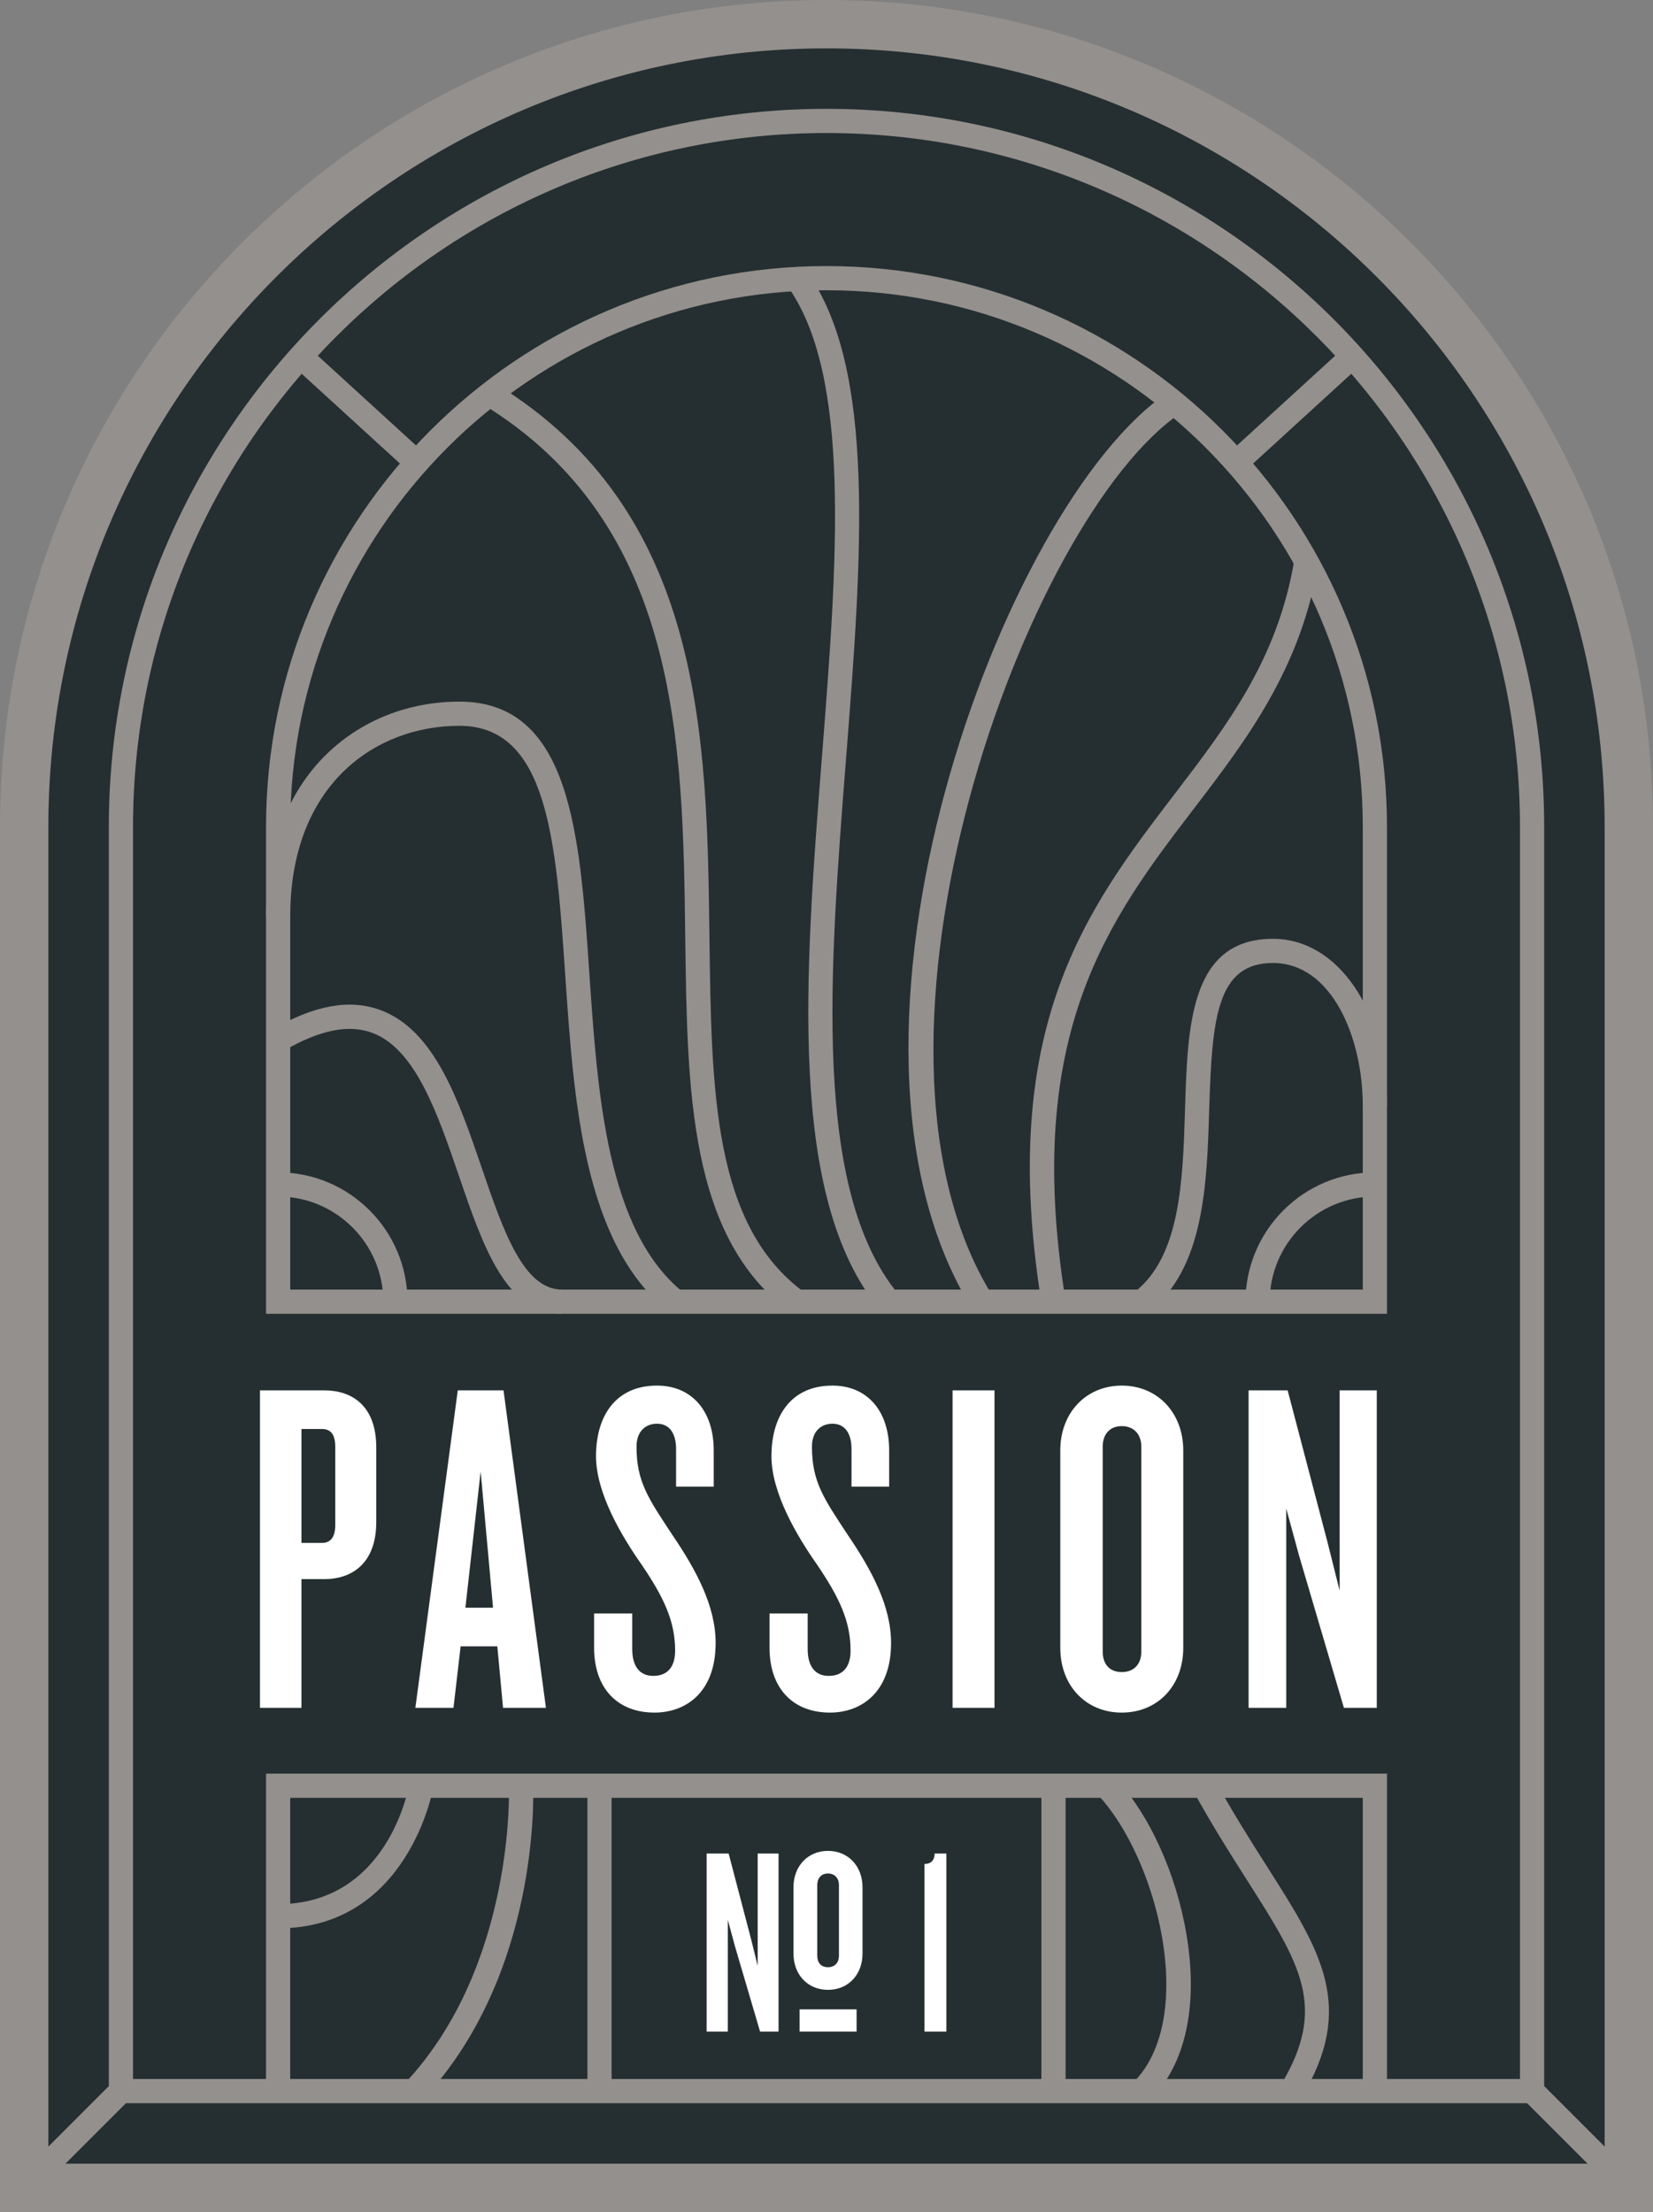 <?xml version="1.0" encoding="UTF-8"?><svg id="b" xmlns="http://www.w3.org/2000/svg" viewBox="0 0 363.365 486.19"><rect x="0" y="0" width="363.365" height="486.19" fill="#808080" stroke="none"/><g id="c"><path d="M358.048,181.709v299.164H5.317V181.709C5.317,84.289,84.262,5.316,181.682,5.316s176.365,78.973,176.365,176.393Z" style="fill:#252f31;"/><path d="M363.365,486.19H0V181.71C0,81.515,81.502,0,181.681,0s181.684,81.515,181.684,181.71v304.481ZM10.633,475.558h342.1V181.71c0-94.333-76.733-171.077-171.051-171.077S10.633,87.376,10.633,181.71v293.848Z" style="fill:#94908d;"/><path d="M339.442,462.267H23.926V181.71C23.926,94.707,94.697,23.923,181.684,23.923s157.758,70.784,157.758,157.786v280.557ZM29.242,456.951h304.883V181.71c0-84.072-68.385-152.47-152.442-152.47S29.242,97.638,29.242,181.71v275.241Z" style="fill:#94908d;"/><path d="M304.886,288.763H58.482v-107.053c0-67.949,55.268-123.23,123.202-123.23s123.202,55.281,123.202,123.23v107.053ZM63.798,283.446h235.771v-101.737c0-65.018-52.883-117.914-117.885-117.914s-117.885,52.896-117.885,117.914v101.737Z" style="fill:#94908d;"/><path d="M53.793,434.736v-255.362c0-70.535,57.371-127.92,127.89-127.92s127.89,57.385,127.89,127.92v255.362H53.793Z" style="fill:none;"/><rect x=".913" y="467.584" width="30.075" height="5.316" transform="translate(-327.839 149.009) rotate(-45)" style="fill:#94908d;"/><rect x="344.758" y="455.205" width="5.316" height="30.074" transform="translate(-230.755 383.391) rotate(-45)" style="fill:#94908d;"/><polygon points="304.888 459.609 299.572 459.609 299.572 395.154 63.793 395.154 63.793 459.609 58.477 459.609 58.477 389.838 304.888 389.838 304.888 459.609" style="fill:#94908d;"/><rect x="129.128" y="392.496" width="5.316" height="67.113" style="fill:#94908d;"/><rect x="228.923" y="392.496" width="5.316" height="67.113" style="fill:#94908d;"/><path d="M71.29,347.081h-5.026v28.287h-9.117v-69.774h14.142c5.97,0,11.422,3.247,11.422,12.572v16.343c0,9.218-5.451,12.572-11.422,12.572ZM73.699,318.06c0-2.723-.94-3.979-2.933-3.979h-4.501v25.04h4.501c1.994,0,2.933-1.363,2.933-3.982v-17.078Z" style="fill:#fff;"/><path d="M110.581,375.368l-1.256-13.514h-8.068l-1.573,13.514h-8.379l9.324-69.774h10.056l9.324,69.774h-9.428ZM105.659,323.404l-3.354,29.964h6.074l-2.72-29.964Z" style="fill:#fff;"/><path d="M143.901,376.417c-8.276,0-13.306-5.449-13.306-14.249v-7.544h8.385v7.858c0,3.665,1.568,5.867,4.61,5.867,3.245,0,4.818-2.095,4.818-5.553,0-6.495-2.513-11.733-7.336-18.859-4.501-6.391-10.056-15.819-10.056-23.887,0-8.8,4.294-15.505,13.41-15.505,7.544,0,12.465,5.449,12.465,14.249v7.961h-8.276v-8.276c0-3.458-1.464-5.553-4.19-5.553-2.617,0-4.506,1.781-4.506,5.028,0,7.754,2.622,11.419,7.86,19.383,5.342,7.858,9.532,15.713,9.532,23.781,0,11.001-6.702,15.297-13.41,15.297Z" style="fill:#fff;"/><path d="M182.465,376.417c-8.276,0-13.306-5.449-13.306-14.249v-7.544h8.385v7.858c0,3.665,1.568,5.867,4.61,5.867,3.245,0,4.818-2.095,4.818-5.553,0-6.495-2.513-11.733-7.336-18.859-4.501-6.391-10.056-15.819-10.056-23.887,0-8.8,4.294-15.505,13.41-15.505,7.544,0,12.465,5.449,12.465,14.249v7.961h-8.276v-8.276c0-3.458-1.464-5.553-4.19-5.553-2.617,0-4.506,1.781-4.506,5.028,0,7.754,2.622,11.419,7.86,19.383,5.342,7.858,9.532,15.713,9.532,23.781,0,11.001-6.702,15.297-13.41,15.297Z" style="fill:#fff;"/><path d="M209.395,375.368v-69.774h9.22v69.774h-9.22Z" style="fill:#fff;"/><path d="M246.593,376.417c-7.86,0-13.519-5.869-13.519-14.249v-43.374c0-8.276,5.659-14.249,13.519-14.249,7.855,0,13.514,5.973,13.514,14.249v43.374c0,8.379-5.659,14.249-13.514,14.249ZM250.887,317.956c0-2.619-1.573-4.504-4.294-4.504-2.726,0-4.195,1.885-4.195,4.504v45.051c0,2.723,1.469,4.504,4.195,4.504,2.72,0,4.294-1.781,4.294-4.504v-45.051Z" style="fill:#fff;"/><path d="M295.421,375.368l-9.849-33.422-2.829-10.37v43.792h-8.276v-69.774h8.587l8.8,33.525,2.622,10.477v-44.002h8.172v69.774h-7.227Z" style="fill:#fff;"/><path d="M89.578,286.118h-5.316c0-12.751-10.376-23.126-23.126-23.126v-5.316c15.684,0,28.443,12.759,28.443,28.443Z" style="fill:#94908d;"/><path d="M279.101,286.118h-5.316c0-15.684,12.759-28.443,28.443-28.443v5.316c-12.751,0-23.126,10.376-23.126,23.126Z" style="fill:#94908d;"/><rect x="267.217" y="87.36" width="34.553" height="5.317" transform="translate(13.769 215.511) rotate(-42.428)" style="fill:#94908d;"/><rect x="76.212" y="72.743" width="5.317" height="34.553" transform="translate(-40.787 87.556) rotate(-47.597)" style="fill:#94908d;"/><path d="M123.539,288.763c-12.286,0-17.325-14.726-22.657-30.317-4.688-13.701-9.535-27.869-19.041-31.431-5.166-1.931-11.502-.665-19.37,3.886l-2.663-4.6c9.327-5.399,17.146-6.801,23.897-4.265,11.858,4.442,17.12,19.819,22.205,34.691,4.701,13.74,9.143,26.719,17.628,26.719v5.316Z" style="fill:#94908d;"/><path d="M173.538,288.244c-22.07-16.31-22.475-48.376-22.906-82.325-.535-42.414-1.145-90.489-44.407-117.003l2.778-4.532c45.765,28.046,46.393,77.678,46.946,121.468.431,34.006.802,63.375,20.751,78.114l-3.162,4.278Z" style="fill:#94908d;"/><path d="M213.592,287.517c-36.672-59.263,6.835-176.809,43.034-201.184l2.97,4.408c-33.982,22.882-76.077,138.076-41.482,193.978l-4.522,2.798Z" style="fill:#94908d;"/><path d="M252.639,288.212l-3.271-4.19c10.126-7.91,10.638-24.409,11.131-40.366.568-18.345,1.158-37.313,19.331-37.313,14.285,0,25.055,15.801,25.055,36.752h-5.316c0-15.24-6.918-31.436-19.739-31.436-12.393,0-13.4,12.221-14.018,32.163-.506,16.38-1.082,34.948-13.174,44.389Z" style="fill:#94908d;"/><path d="M228.957,286.525c-9.779-60.953,10.056-86.899,29.24-111.988,11.671-15.264,22.696-29.684,26.343-51.574l5.244.872c-3.865,23.197-15.811,38.821-27.363,53.931-18.501,24.196-37.629,49.217-28.214,107.917l-5.249.841Z" style="fill:#94908d;"/><path d="M193.352,287.8c-20.271-24.5-16.416-73.701-12.686-121.283,3.39-43.268,6.591-84.134-7.699-103.816l4.304-3.125c15.44,21.268,12.164,63.084,8.694,107.357-3.645,46.525-7.414,94.64,11.484,117.478l-4.096,3.39Z" style="fill:#94908d;"/><path d="M146.824,288.173c-18.563-14.991-20.689-46.204-22.566-73.738-2.009-29.463-3.743-54.907-23.28-54.907-18.506,0-37.18,12.961-37.18,41.915h-5.316c0-14.973,4.667-27.373,13.496-35.864,7.624-7.331,17.922-11.367,29.001-11.367,24.502,0,26.485,29.076,28.583,59.86,1.802,26.452,3.847,56.431,20.601,69.963l-3.338,4.138Z" style="fill:#94908d;"/><path d="M252.885,461.488l-3.764-3.759c14.337-14.352,5.192-49.666-7.941-63.396l3.842-3.676c7.523,7.865,13.584,21.161,15.819,34.694,2.575,15.586-.252,28.419-7.956,36.137Z" style="fill:#94908d;"/><path d="M286.128,460.979l-4.558-2.741c10.293-17.112,4.364-26.431-7.447-44.997-3.569-5.607-7.614-11.962-11.744-19.464l4.657-2.565c4.05,7.354,8.045,13.636,11.57,19.176,11.749,18.462,19.51,30.66,7.523,50.591Z" style="fill:#94908d;"/><path d="M61.135,423.838v-5.316c24.04,0,28.669-25.39,28.853-26.47l5.244.885c-.052.309-5.527,30.901-34.097,30.901Z" style="fill:#94908d;"/><path d="M92.976,461.426l-3.883-3.634c24.149-25.816,22.799-64.793,22.784-65.182l5.311-.228c.073,1.685,1.493,41.565-24.212,69.045Z" style="fill:#94908d;"/><path d="M166.555,407.382v24.684l-1.459-5.886-4.928-18.798h-4.837v39.148h4.654v-24.57l1.574,5.818,5.522,18.753h4.06v-39.148h-4.586Z" style="fill:#fff;"/><path d="M182.001,406.812c-4.403,0-7.575,3.331-7.575,7.985v14.574c0,4.7,3.171,7.985,7.575,7.985,4.425,0,7.596-3.285,7.596-7.985v-14.574c0-4.654-3.171-7.985-7.596-7.985ZM184.418,429.849c0,1.529-.889,2.533-2.417,2.533-1.529,0-2.35-1.004-2.35-2.533v-15.532c0-1.46.821-2.532,2.35-2.532,1.528,0,2.417,1.072,2.417,2.532v15.532Z" style="fill:#fff;"/><path d="M175.772,441.648v4.882h12.524v-4.882h-12.524Z" style="fill:#fff;"/><path d="M205.457,407.382c0,1.232-.593,2.304-2.236,2.304v36.844h4.813v-39.148h-2.578Z" style="fill:#fff;"/></g></svg>